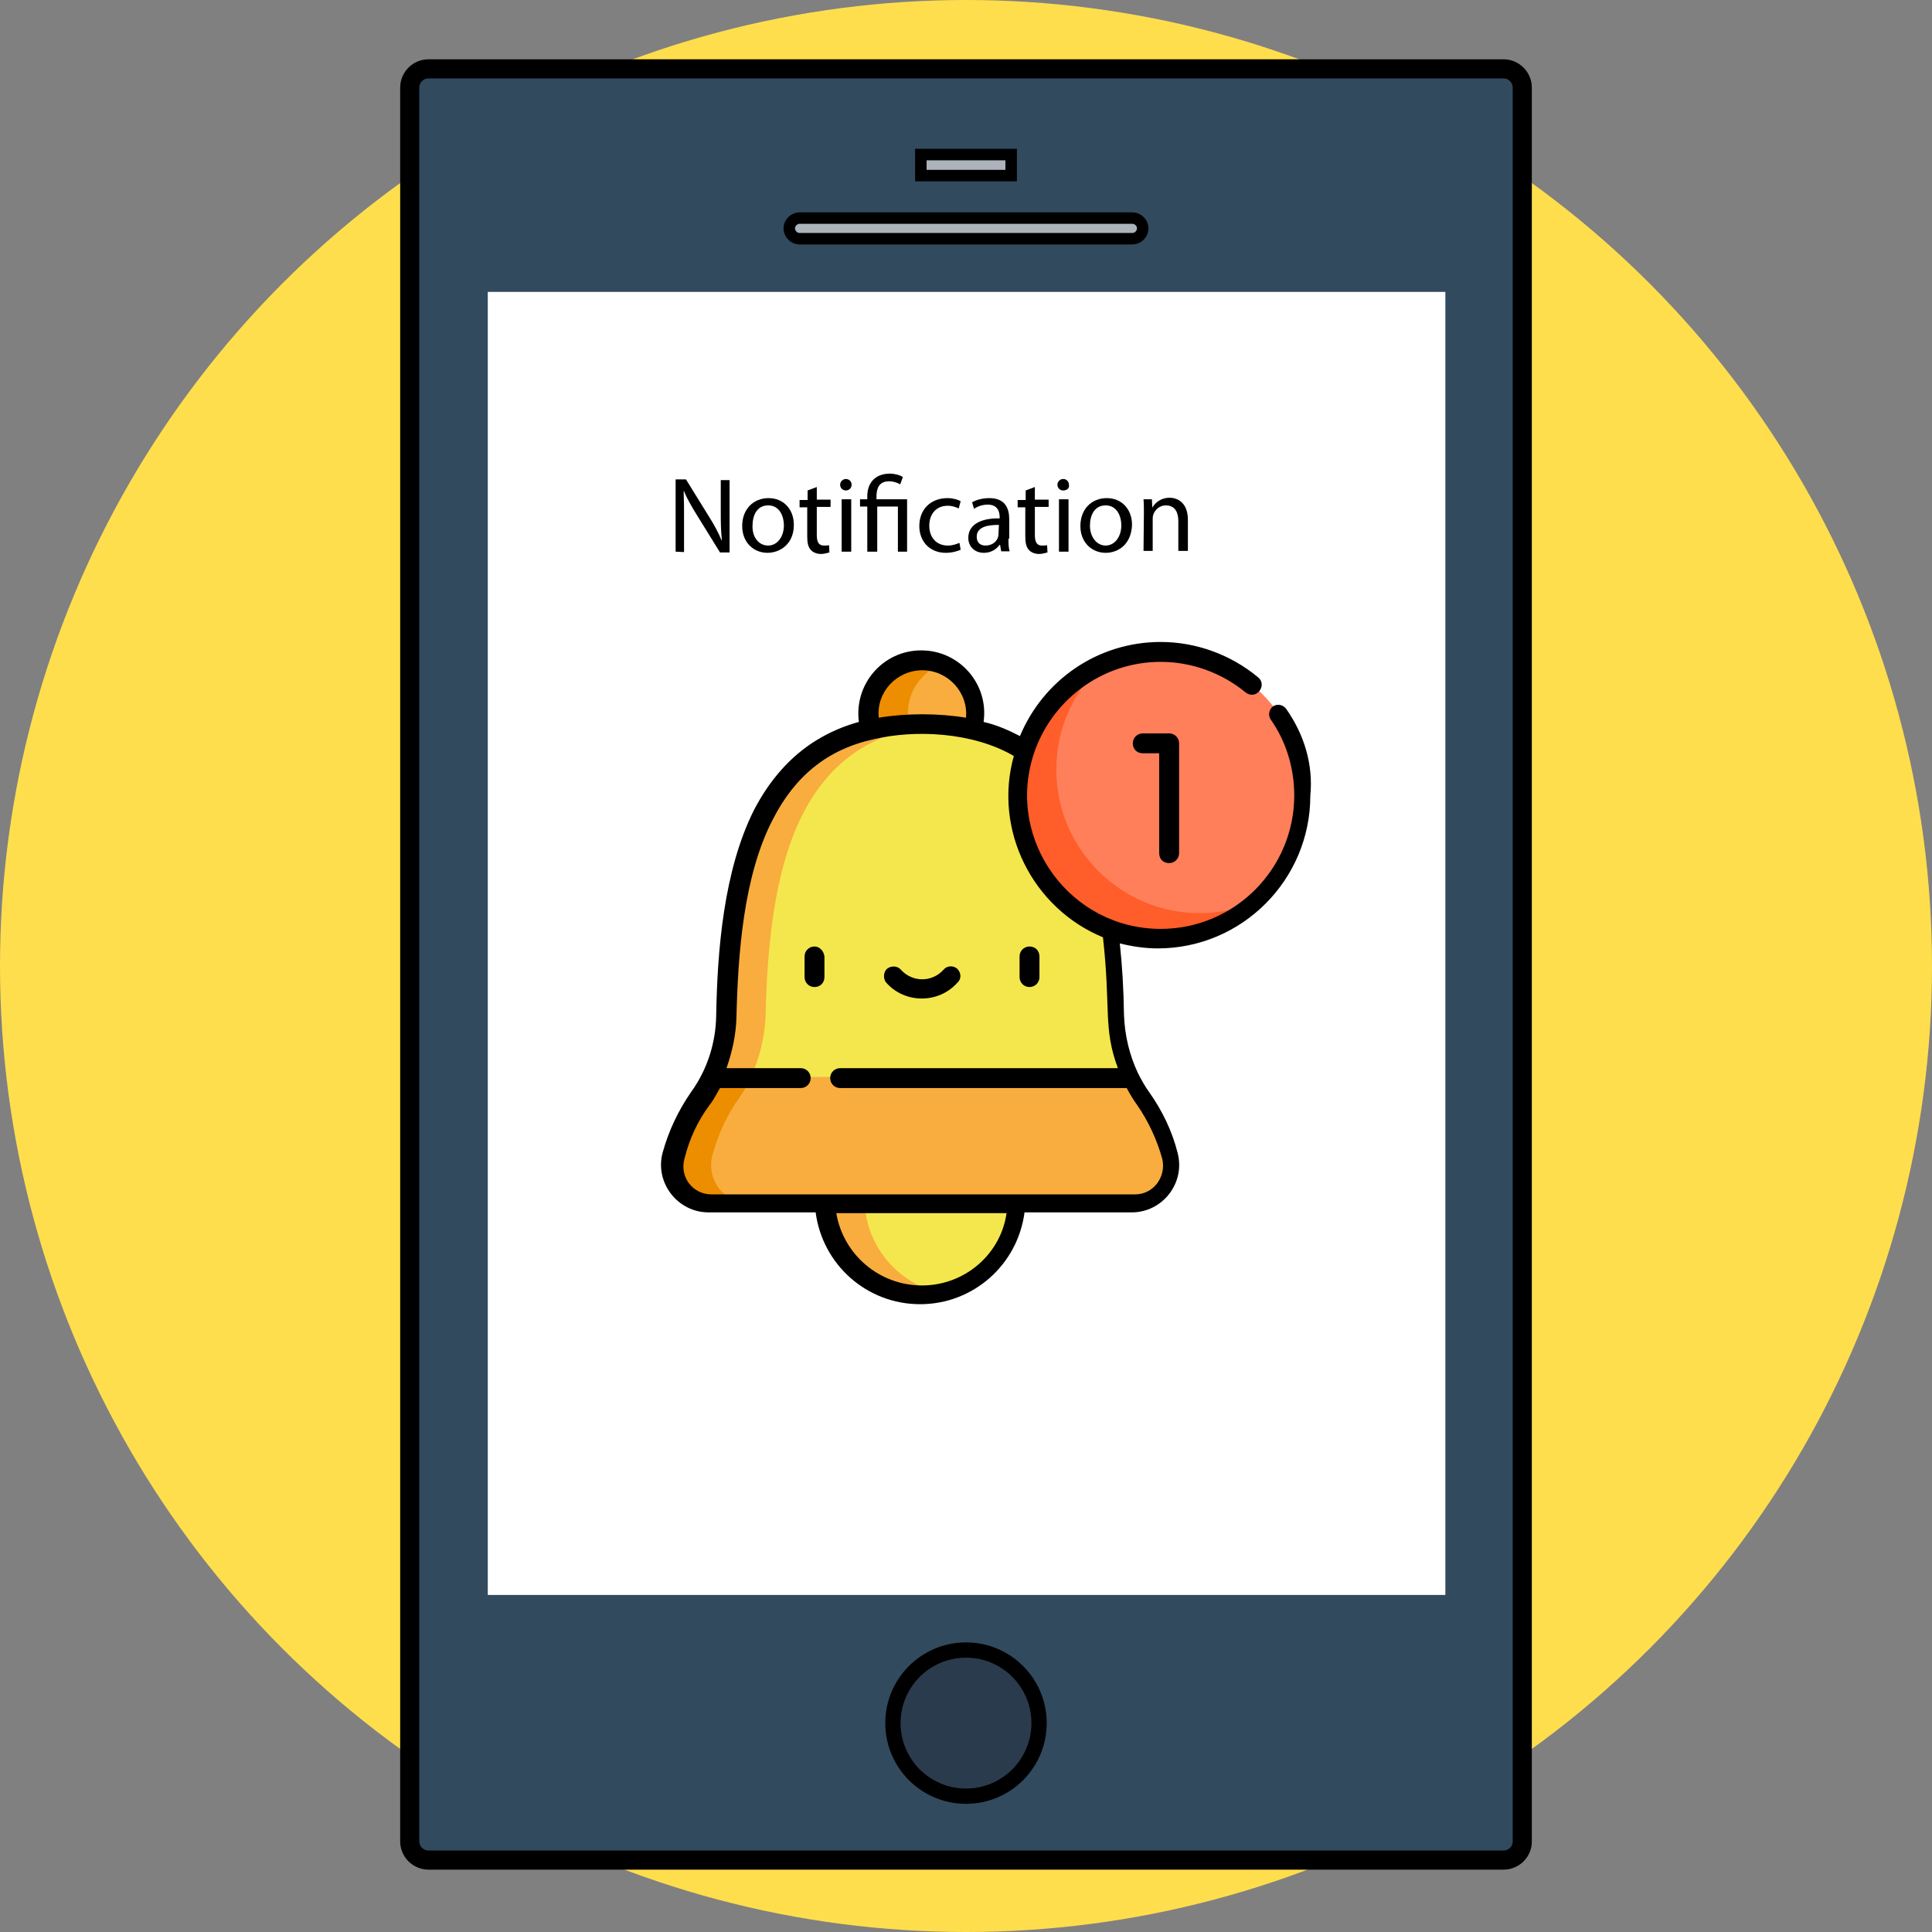 <?xml version="1.0" encoding="utf-8"?>
<!-- Generator: Adobe Illustrator 22.0.0, SVG Export Plug-In . SVG Version: 6.00 Build 0)  -->
<svg version="1.1" id="Layer_1" xmlns="http://www.w3.org/2000/svg" xmlns:xlink="http://www.w3.org/1999/xlink" x="0px" y="0px"
	 viewBox="0 0 505 505" style="enable-background:new 0 0 505 505;" xml:space="preserve">
<rect x="0" y="0" width="505" height="505" fill="#808080" stroke="none"/>
<style type="text/css">
	.st0{fill:#FFDE4D;}
	.st1{fill:#324A5E;stroke:#000000;stroke-width:5;stroke-miterlimit:10;}
	.st2{fill:#FFFFFF;}
	.st3{fill:#2B3B4E;stroke:#000000;stroke-width:4;stroke-miterlimit:10;}
	.st4{fill:#ACB3BA;stroke:#000000;stroke-width:3;stroke-miterlimit:10;}
	.st5{fill:#F8AD3E;}
	.st6{fill:#ED8D00;}
	.st7{fill:#F4E74D;}
	.st8{fill:#FF7F5A;}
	.st9{fill:#FF5D29;}
</style>
<circle class="st0" cx="252.5" cy="252.5" r="252.5"/>
<path class="st1" d="M393,486.2H112c-2.7,0-4.9-2.2-4.9-4.9V22.9c0-2.7,2.2-4.9,4.9-4.9h281c2.7,0,4.9,2.2,4.9,4.9v458.3
	C398,483.9,395.8,486.2,393,486.2z"/>
<rect x="127.5" y="76.3" class="st2" width="250.3" height="340.6"/>
<circle class="st3" cx="252.5" cy="450.4" r="19.1"/>
<g>
	<path class="st4" d="M296,62.4h-87c-1.5,0-2.7-1.3-2.7-2.7l0,0c0-1.5,1.3-2.7,2.7-2.7h87c1.5,0,2.7,1.3,2.7,2.7l0,0
		C298.7,61.1,297.5,62.4,296,62.4z"/>
	<rect x="240.7" y="40.4" class="st4" width="23.6" height="5.5"/>
</g>
<circle class="st5" cx="241" cy="186.5" r="14"/>
<path class="st6" d="M237.3,186.5c0-5.9,3.6-10.8,8.8-12.9c-1.5-0.7-3.3-0.9-5.1-0.9c-7.6,0-14,6.2-14,14c0,7.6,6.2,14,14,14
	c1.8,0,3.4-0.4,5.1-0.9C240.8,197.4,237.3,192.4,237.3,186.5z"/>
<path class="st7" d="M295.9,281.6L241,298l-54.9-16.3c2.3-4.9,3.7-10.4,3.9-16c1.1-38.7,7.8-76.4,51.1-76.4s50.1,37.7,51.1,76.4
	C292.3,271.2,293.5,276.8,295.9,281.6L295.9,281.6z"/>
<path class="st5" d="M196.2,281.6c2.3-4.9,3.7-10.4,3.9-16c0.9-37.2,7.4-73.4,46-76.3c-1.7-0.1-3.3-0.1-5.1-0.1
	c-43.2,0-50.1,37.7-51.1,76.4c-0.1,5.5-1.4,11.1-3.9,16l54.9,16.3l5.1-1.5L196.2,281.6z"/>
<path class="st7" d="M215.9,304.8v8.6c0,13.8,11.2,25.1,25.1,25.1c13.8,0,25.1-11.2,25.1-25.1v-8.6H215.9z"/>
<path class="st5" d="M226,313.4v-8.6h-10.2v8.6c0,13.8,11.2,25.1,25.1,25.1c1.7,0,3.4-0.1,5.1-0.5C234.7,335.6,226,325.5,226,313.4z
	"/>
<path class="st5" d="M296.4,314.4H185.7c-6.5,0-11.2-6.2-9.6-12.5c1.7-6.3,4.4-11.4,7-15c1.1-1.7,2.3-3.4,3.3-5.4H296
	c0.9,1.9,1.9,3.7,3.3,5.4c2.6,3.6,5.3,8.6,7,15C307.6,308.4,302.9,314.4,296.4,314.4L296.4,314.4z"/>
<path class="st6" d="M186.2,302c1.7-6.3,4.4-11.4,7-15c1.1-1.7,2.3-3.4,3.3-5.4h-10.2c-0.9,1.9-1.9,3.7-3.3,5.4
	c-2.6,3.6-5.3,8.6-7,15c-1.7,6.3,3.1,12.5,9.6,12.5h10.2C189.2,314.4,184.6,308.4,186.2,302z"/>
<circle class="st8" cx="303.4" cy="207.9" r="37.5"/>
<path class="st9" d="M313.6,238.7c-20.6,0-37.5-16.8-37.5-37.5c0-10.8,4.5-20.6,11.9-27.3c-13,5.8-22.1,18.9-22.1,34
	c0,20.6,16.8,37.5,37.5,37.5c9.8,0,18.8-3.9,25.5-10C324.3,237.5,319.1,238.7,313.6,238.7z"/>
<path d="M212.9,247.4c-1.4,0-2.6,1.1-2.6,2.6v5.4c0,1.4,1.1,2.6,2.6,2.6s2.6-1.1,2.6-2.6V250C215.3,248.5,214.2,247.4,212.9,247.4z"
	/>
<path d="M269.1,247.4c-1.4,0-2.6,1.1-2.6,2.6v5.4c0,1.4,1.1,2.6,2.6,2.6c1.4,0,2.6-1.1,2.6-2.6V250
	C271.7,248.5,270.6,247.4,269.1,247.4z"/>
<path d="M250.2,253.2c-1.1-0.9-2.7-0.8-3.6,0.3c-3,3.3-8.1,3.3-11.1,0c-0.9-1.1-2.6-1.1-3.6-0.3s-1.1,2.6-0.3,3.6
	c4.9,5.6,13.8,5.6,18.7,0C251.4,255.8,251.2,254.2,250.2,253.2z"/>
<path d="M305.6,225.6c1.4,0,2.6-1.1,2.6-2.6v-28.7c0-1.4-1.1-2.6-2.6-2.6h-6.9c-1.4,0-2.6,1.1-2.6,2.6s1.1,2.6,2.6,2.6h4.3V223
	C303,224.6,304.1,225.6,305.6,225.6L305.6,225.6z"/>
<path d="M336.2,185.3c-0.8-1.1-2.3-1.4-3.4-0.7c-1.1,0.8-1.4,2.3-0.7,3.4c4.1,5.8,6.2,12.8,6.2,19.9c0,19.2-15.6,34.9-34.9,34.9
	c-23.5,0-40.4-22.9-33.3-45.4c4.5-14.1,17.7-24.4,33.3-24.4c8.1,0,16,2.9,22.2,8c1.1,0.9,2.7,0.8,3.6-0.4c0.9-1.1,0.8-2.7-0.4-3.6
	c-7.1-5.9-16.2-9.2-25.4-9.2c-16.5,0-30.7,10-36.8,24.6c-2.9-1.5-6-2.9-9.5-3.7c1.4-9.9-6.3-18.7-16.3-18.7s-17.6,8.8-16.3,18.7
	c-4,1.1-7.7,2.7-11.1,4.8c-6.7,4.1-12.2,10.3-16.3,18.2c-8,15.9-9.6,37-9.9,53.8c-0.1,7-2.3,14.1-6.6,20c-3.3,4.8-5.8,10-7.4,15.8
	c-2.1,7.8,3.9,15.6,12,15.6h28c1.8,13.7,13.4,24,27.3,24s25.5-10.3,27.3-24h28c8.1,0,14.1-7.7,12-15.6c-1.4-5.6-4-11-7.4-15.8
	c-1.1-1.5-2.1-3.3-3-5.1l0,0l0,0c-2.2-4.7-3.4-9.8-3.6-15c-0.1-7.1-0.5-13.3-1.1-18.8c3.3,0.8,6.6,1.3,9.9,1.3
	c22.1,0,39.9-18,39.9-39.9C343.3,199.8,340.9,192,336.2,185.3L336.2,185.3z M229.7,187.6c-0.7-6.7,4.7-12.4,11.4-12.4
	s12,5.8,11.4,12.4C245.2,186.4,236.9,186.4,229.7,187.6L229.7,187.6z M241,336c-11.2,0-20.6-8.1-22.4-18.9h44.5
	C261.6,327.8,252.2,336,241,336L241,336z M288.3,245c2.1,18.8,0,23.7,3.9,34.2h-72.6c-1.4,0-2.6,1.1-2.6,2.6c0,1.4,1.1,2.6,2.6,2.6
	h74.9c0.8,1.5,1.7,3,2.7,4.4c3,4.3,5.2,9.1,6.6,14.1c1.1,4.7-2.3,9.3-7.1,9.3c-5.6,0-105.1,0-110.7,0c-4.9,0-8.4-4.5-7.1-9.3
	c1.3-5.2,3.4-9.8,6.6-14.1c1.1-1.4,1.8-2.9,2.7-4.4h21.1c1.4,0,2.6-1.1,2.6-2.6c0-1.4-1.1-2.6-2.6-2.6h-19.4
	c1.5-4.3,2.5-8.8,2.6-13.4c0.4-16.3,1.8-36.8,9.5-51.6c5.8-11.4,14.4-18.4,26.5-21c10.6-2.5,25.7-1.9,36.5,4.4
	C259.6,217,269.9,237.4,288.3,245L288.3,245z"/>
<g>
	<path d="M176.6,144.2v-18.9h2.7l6,9.7c1.4,2.2,2.5,4.3,3.3,6.2h0.1c-0.3-2.6-0.3-4.9-0.3-7.7v-8h2.3v18.9h-2.5l-6-9.7
		c-1.3-2.1-2.6-4.3-3.4-6.3h-0.1c0.1,2.5,0.1,4.7,0.1,7.8v8.1L176.6,144.2L176.6,144.2L176.6,144.2z"/>
	<path d="M200.6,144.5c-3.6,0-6.6-2.7-6.6-7c0-4.5,3-7.3,6.9-7.3s6.6,2.9,6.6,7C207.5,142.3,203.8,144.5,200.6,144.5L200.6,144.5z
		 M200.8,142.6c2.3,0,4.1-2.2,4.1-5.3c0-2.3-1.1-5.2-4.1-5.2c-3,0-4.1,2.7-4.1,5.3C196.6,140.4,198.3,142.6,200.8,142.6L200.8,142.6
		z"/>
	<path d="M213.5,127.3v3.3h3.6v1.9h-3.6v7.4c0,1.7,0.5,2.7,1.8,2.7c0.7,0,1.1,0,1.4-0.1l0.1,1.9c-0.5,0.1-1.3,0.4-2.2,0.4
		c-1.1,0-2.1-0.4-2.7-1.1c-0.7-0.8-0.9-1.9-0.9-3.6v-7.5H209v-1.9h2.1v-2.5L213.5,127.3z"/>
	<path d="M221.1,128.2c-0.9,0-1.5-0.7-1.5-1.5s0.7-1.5,1.5-1.5c0.9,0,1.5,0.7,1.5,1.5S222,128.2,221.1,128.2L221.1,128.2z
		 M220,144.2v-13.7h2.5v13.7H220z"/>
	<path d="M226.7,144.2v-11.8h-1.9v-1.9h1.9v-0.8c0-3.6,2.2-5.9,5.9-5.9c1.3,0,2.7,0.4,3.4,0.9l-0.7,1.9c-0.7-0.4-1.7-0.8-2.9-0.8
		c-2.6,0-3.3,1.8-3.3,4v0.7h8v13.7h-2.4v-11.8h-5.4v11.8L226.7,144.2L226.7,144.2z"/>
	<path d="M251.1,143.7c-0.7,0.3-2.1,0.8-3.9,0.8c-4.1,0-6.9-2.9-6.9-7c0-4.3,2.9-7.3,7.4-7.3c1.4,0,2.7,0.4,3.4,0.8l-0.5,1.9
		c-0.7-0.3-1.5-0.7-2.9-0.7c-3.1,0-4.8,2.3-4.8,5.2c0,3.3,2.1,5.2,4.8,5.2c1.4,0,2.3-0.4,3.1-0.7L251.1,143.7z"/>
	<path d="M263.6,140.8c0,1.1,0,2.3,0.3,3.3h-2.2l-0.3-1.7h-0.1c-0.8,1.1-2.2,2.1-4.1,2.1c-2.7,0-4.1-1.9-4.1-3.9
		c0-3.3,3-5.2,8.2-5.1v-0.3c0-1.1-0.3-3.3-3.1-3.3c-1.3,0-2.6,0.4-3.6,1.1l-0.5-1.7c1.1-0.7,2.9-1.1,4.5-1.1c4.3,0,5.2,2.9,5.2,5.5
		v5.1L263.6,140.8L263.6,140.8z M261.1,137.2c-2.7,0-5.8,0.4-5.8,3.1c0,1.7,1.1,2.3,2.3,2.3c1.8,0,3-1.1,3.3-2.3
		c0.1-0.3,0.1-0.5,0.1-0.8L261.1,137.2L261.1,137.2z"/>
	<path d="M270.5,127.3v3.3h3.6v1.9h-3.6v7.4c0,1.7,0.5,2.7,1.8,2.7c0.7,0,1.1,0,1.4-0.1l0.1,1.9c-0.5,0.1-1.3,0.4-2.2,0.4
		c-1.1,0-2.1-0.4-2.7-1.1c-0.7-0.8-0.9-1.9-0.9-3.6v-7.5H266v-1.9h2.1v-2.5L270.5,127.3z"/>
	<path d="M277.9,128.2c-0.9,0-1.5-0.7-1.5-1.5s0.7-1.5,1.5-1.5c0.9,0,1.5,0.7,1.5,1.5C279.6,127.5,279,128.2,277.9,128.2
		L277.9,128.2z M276.8,144.2v-13.7h2.5v13.7H276.8z"/>
	<path d="M289,144.5c-3.6,0-6.6-2.7-6.6-7c0-4.5,3-7.3,6.9-7.3c3.9,0,6.6,2.9,6.6,7C295.7,142.3,292.3,144.5,289,144.5L289,144.5z
		 M289,142.6c2.3,0,4.1-2.2,4.1-5.3c0-2.3-1.1-5.2-4.1-5.2c-3,0-4.1,2.7-4.1,5.3C284.9,140.4,286.7,142.6,289,142.6L289,142.6z"/>
	<path d="M299,134.2c0-1.4,0-2.6-0.1-3.7h2.2l0.1,2.2l0,0c0.7-1.3,2.3-2.6,4.5-2.6c1.9,0,4.8,1.1,4.8,5.8v8.1h-2.5v-7.8
		c0-2.2-0.8-4.1-3.3-4.1c-1.5,0-2.9,1.1-3.3,2.6c-0.1,0.3-0.1,0.8-0.1,1.1v8.2h-2.4L299,134.2L299,134.2z"/>
</g>
</svg>
